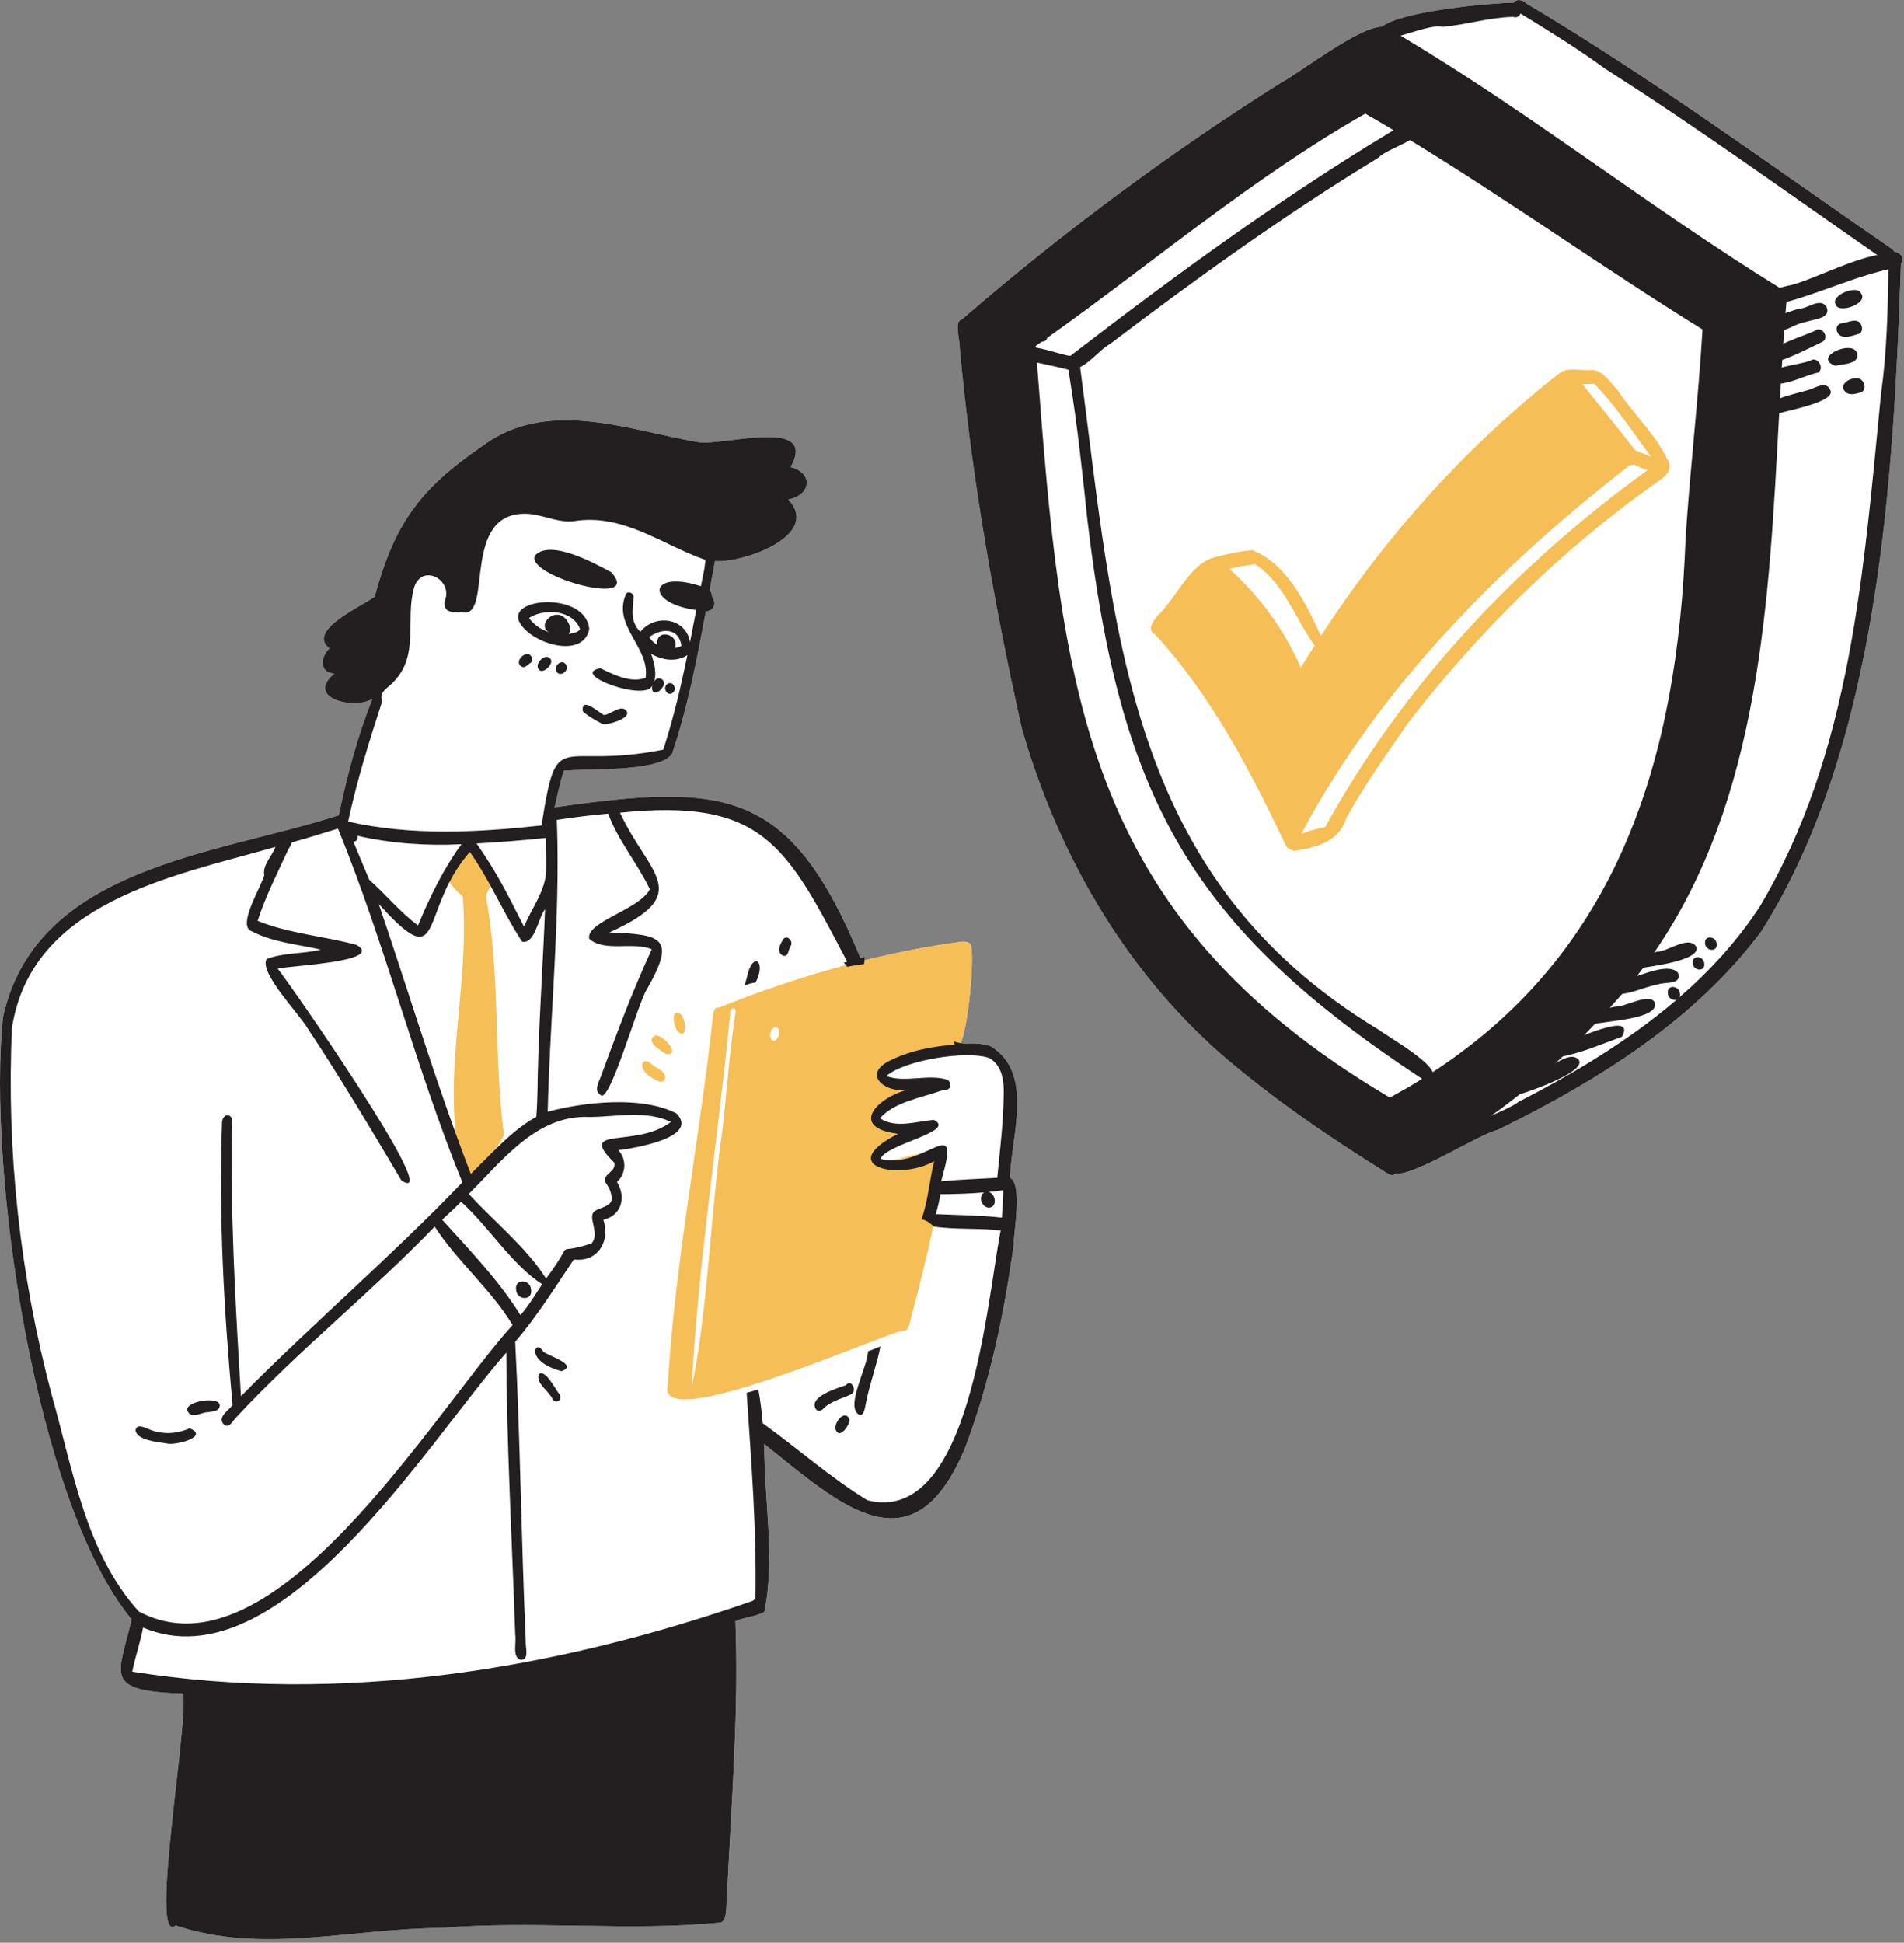 <svg width="302" height="308" viewBox="0 0 302 308" fill="none" xmlns="http://www.w3.org/2000/svg">
<rect x="0" y="0" width="302" height="308" fill="#808080" stroke="none"/>
<g clip-path="url(#clip0_82_3594)">
<path d="M121.216 228.925C121.195 237.634 122.989 247.294 121.231 255.564C119.935 256.292 118.087 256.38 116.645 257.025C117.205 271.416 115.996 285.812 115.328 300.184C115.093 301.243 115.559 304.647 114.202 304.806C100.006 306.245 84.449 304.428 69.825 305.669C55.95 305.737 41.391 309.87 27.867 305.262C23.533 308.752 30.072 272.221 29.005 268.497C16.082 268.101 18.896 265.505 20.87 256.735C5.54 238.136 -2.026 185.455 0.468 161.313C5.662 137.371 34.318 135.534 53.731 129.257C55.047 122.961 56.702 116.768 59.067 110.806C56.133 112.57 48.359 110.676 53.027 106.804C50.602 106.619 50.799 104.114 52.277 102.795C48.518 99.939 57.492 96.104 59.434 94.586C62.563 83.051 66.557 77.57 76.301 70.858C86.705 62.996 99.38 68.13 110.72 70.091C114.498 70.78 129.847 65.971 125.42 74.046C129.098 75.01 128.61 78.536 125.03 79.197C130.385 84.905 117.783 89.298 113.411 88.962C113.121 90.508 112.837 92.06 112.556 93.616C112.799 93.855 112.949 94.162 112.934 94.575C113.715 95.672 113.232 96.906 111.962 96.9C110.567 104.519 109.08 112.144 106.615 119.475C104.771 122.453 93.209 121.819 89.416 122.195C88.83 124.093 88.416 126.052 87.973 127.993C115.149 124.101 125.36 124.996 136.479 151.876C136.721 151.815 136.958 151.758 137.197 151.702C137.168 151.887 137.143 152.069 137.12 152.254C142.141 151.013 147.204 150.024 152.242 149.337C152.874 149.226 153.518 149.291 153.842 149.595C154.77 150.503 153.588 162.983 152.347 165.379C152.632 165.427 152.92 165.453 153.206 165.45V165.463C154.56 165.377 155.921 165.434 157.204 165.91C164.069 170.152 160.379 180.119 160.213 186.728C162.227 187.689 160.757 195.617 160.793 197.282C159.331 208.091 157.038 218.969 153.214 229.2C144.89 249.723 133.094 238.396 121.22 228.925H121.216Z" fill="white"/>
<path d="M152.588 50.618C168.445 36.916 185.474 24.255 203.23 13.089C206.182 11.525 215.5 4.265 219.192 4.229C222.346 1.737 236.366 0.481 240.15 0.416C240.393 -0.118 241.29 -0.214 242.164 0.575C262.133 12.457 280.967 26.277 300.031 39.427C300.233 39.572 300.378 39.736 300.474 39.904C301.295 39.935 302.207 40.885 301.516 41.752C300.332 76.081 298.066 117.997 279.409 147.59C268.802 161.855 253.262 171.417 237.527 179.14C234.799 179.686 224.309 186.467 221.376 186.047C221.075 186.318 220.607 186.348 220.227 186.123C210.922 180.35 201.818 174.151 193.521 166.977C178.118 153.363 167.681 135.057 162.059 115.416C157.63 95.609 154.081 75.425 152.227 55.169C152.29 53.901 151.265 50.902 152.586 50.618H152.588Z" fill="white"/>
<path d="M79.915 179.875C79.271 182.009 77.001 183.403 75.932 185.396C75.356 186.509 74.292 187.923 73.506 186.045C69.56 171.801 74.617 156.792 73.406 142.162C71.835 140.652 69.716 138.93 71.692 136.773C72.685 135.904 73.546 133.938 75.014 134.066C76.327 134.694 76.673 136.462 77.452 137.619C78.46 139.159 77.897 140.534 77.034 141.939C79.401 154.421 78.292 167.305 79.918 179.878L79.915 179.875Z" fill="#F6BE56"/>
<path d="M152.342 165.375C152.212 165.627 152.08 165.77 151.95 165.772C150.19 167.857 142.166 167.517 139.816 170.196V170.201C140.963 171.272 142.475 171.679 144.003 171.78C148.033 173.323 139.06 175.556 138.554 177.612C147.58 179.97 141.96 179.798 138.611 184.13C139.104 184.378 140.165 184.248 141.454 183.972C142.941 183.653 144.73 183.145 146.303 182.805C148.993 182.223 151.045 182.139 149.829 184.369C149.734 185.025 149.633 185.68 149.528 186.337C149.48 186.648 149.43 186.961 149.379 187.272C149.092 189.006 148.772 190.737 148.43 192.465C148.43 192.471 148.43 192.475 148.426 192.482C148.3 193.112 148.172 193.74 148.04 194.37C147.006 199.286 145.778 204.166 144.472 208.988C144.283 209.756 144.232 211.113 143.121 210.966C139.028 211.911 103.795 227.596 105.914 219.576C107.083 199.995 110.966 180.61 113.087 161.127C113.117 160.541 113.297 159.629 114.066 159.738C120.551 157.13 127.31 154.841 134.173 153.008C135.154 152.745 136.135 152.493 137.117 152.252C142.139 151.011 147.202 150.022 152.24 149.335C152.872 149.224 153.516 149.289 153.84 149.593C154.768 150.501 153.586 162.981 152.345 165.377L152.342 165.375Z" fill="#F6BE56"/>
<path d="M99.42 112.789C100.044 113.938 96.436 114.925 95.634 114.824C94.55 114.227 93.295 113.593 92.44 112.77C92.14 110.311 94.916 112.94 95.819 113.369C96.924 113.249 98.618 111.521 99.42 112.791V112.789Z" fill="#231F20"/>
<path d="M96.947 90.72C102.125 96.474 83.41 91.379 84.825 88.106C87.219 85.392 94.292 89.288 96.947 90.72Z" fill="#231F20"/>
<path d="M90.413 100.458C90.991 100.374 91.631 100.252 92.007 99.765C90.93 96.703 86.354 96.375 83.914 97.971C85.31 99.987 88.057 100.865 90.413 100.46V100.458ZM93.465 99.746C92.467 104.574 84.305 102.022 82.465 98.759C80.084 94.71 92.919 93.694 93.465 99.746Z" fill="#231F20"/>
<path d="M90.35 99.179C90.867 100.842 88.948 101.691 87.776 100.513C84.124 99.578 88.729 95.021 90.35 99.179Z" fill="#231F20"/>
<path d="M83.334 103.749C84.103 103.312 84.823 104.628 84.132 105.111C83.74 105.307 83.444 105.773 82.984 105.773C81.747 105.431 82.389 104.03 83.334 103.749Z" fill="#231F20"/>
<path d="M87.261 104.406C88.036 105.124 86.132 106.949 85.514 106.191C84.599 105.346 86.468 103.433 87.261 104.406Z" fill="#231F20"/>
<path d="M89.781 105.393C90.424 106.466 88.471 107.612 88.166 106.147C88.028 105.344 89.244 104.439 89.781 105.393Z" fill="#231F20"/>
<path d="M106.831 108.61C107.606 109.626 105.983 110.725 105.54 109.387C105.273 108.599 106.287 107.852 106.831 108.61Z" fill="#231F20"/>
<path d="M84.231 204.404C84.552 206.252 82.039 206.203 81.868 204.536C81.547 202.688 84.061 202.736 84.231 204.404Z" fill="#231F20"/>
<path d="M160.209 186.726C160.375 180.117 164.065 170.15 157.2 165.908C155.917 165.432 154.556 165.375 153.201 165.461V165.448C152.918 165.448 152.628 165.423 152.342 165.377C152 165.322 151.66 165.238 151.339 165.138C151.353 165.312 151.383 165.476 151.433 165.629C147.79 165.881 144.094 166.614 140.828 168.309C136.63 170.646 140.971 173.458 144.081 172.723C139.098 173.966 134.545 178.767 142.451 179.756C132.264 184.907 142.622 187.263 148.174 184.096C147.414 187.171 147.212 190.323 146.164 193.322C146.91 193.397 147.494 193.897 148.037 194.374C148.069 194.403 148.1 194.43 148.132 194.458C151.591 194.983 155.226 194.655 158.718 195.081C156.519 206.123 153.953 241.987 137.579 237.85C131.767 234.301 126.533 229.635 120.981 225.647C120.826 223.841 120.605 222.041 120.286 220.265C119.671 220.458 119.051 220.643 118.43 220.804C119.158 231.693 120.038 242.575 119.818 253.497C119.683 253.554 119.551 253.646 119.429 253.785C87.927 264.77 54.167 270.249 20.977 265.026C21.449 262.672 22.26 260.398 22.695 258.037C44.447 267.235 67.883 228.52 80.306 214.439C80.373 229.366 81.22 244.266 81.724 259.176C81.951 260.31 81.157 262.849 82.656 263.161C84.023 263.092 83.284 261.034 83.391 260.11C82.681 244.341 82.53 228.455 81.719 212.738C85.206 208.652 88.009 204.145 91.014 199.674C94.809 200.155 96.844 196.787 95.703 193.368C98.606 192.706 99.349 189.806 97.86 187.381C99.328 186.112 99.42 183.754 98.079 182.36C100.493 182.043 111.014 180.379 107.308 176.526C101.674 173.628 92.385 174.77 86.873 176.251C87.181 163.334 88.429 150.102 88.439 137.334C88.45 134.883 88.412 132.436 88.32 129.986C91.025 129.57 93.74 129.23 96.464 128.992C98.032 133.289 101.119 136.863 103.081 140.99C101.361 144.247 92.839 146.177 93.465 148.84C95.918 151 100.361 149.226 103.385 150.501C100.317 157.107 97.787 163.92 95.271 170.753C94.96 171.652 94.156 172.895 95.239 173.577C96.676 175.297 101.233 158.758 102.654 156.757C107.249 148.678 105.029 148.13 96.644 147.832C110.332 141.641 102.913 138.717 98.343 128.847C120.956 126.519 124.681 133.938 134.371 152.458C134.192 152.508 134.012 152.557 133.837 152.607C133.949 152.739 134.06 152.874 134.173 153.01C134.247 153.1 134.318 153.193 134.392 153.283C135.274 153.071 136.162 152.974 137.061 152.834C137.073 152.634 137.094 152.443 137.117 152.254C137.141 152.069 137.166 151.889 137.195 151.702C136.956 151.759 136.718 151.815 136.477 151.876C125.357 124.996 115.147 124.101 87.971 127.993C88.414 126.052 88.828 124.093 89.414 122.195C93.207 121.819 104.769 122.453 106.613 119.475C109.078 112.144 110.563 104.521 111.959 96.9C113.23 96.906 113.713 95.67 112.932 94.576C112.946 94.162 112.797 93.855 112.554 93.616C112.835 92.06 113.119 90.508 113.408 88.962C117.783 89.3 130.383 84.905 125.028 79.197C128.608 78.536 129.093 75.012 125.418 74.046C129.847 65.971 114.498 70.778 110.718 70.092C99.378 68.13 86.703 62.998 76.299 70.858C66.555 77.57 62.561 83.053 59.432 94.586C57.49 96.104 48.516 99.939 52.275 102.795C50.797 104.114 50.599 106.619 53.025 106.804C48.357 110.676 56.131 112.57 59.065 110.806C56.7 116.77 55.045 122.963 53.728 129.257C34.316 135.536 5.662 137.371 0.466 161.313C-2.026 185.455 5.538 238.136 20.87 256.733C18.896 265.503 16.082 268.099 29.005 268.495C30.072 272.217 23.533 308.75 27.867 305.26C41.391 309.867 55.95 305.735 69.825 305.668C84.449 304.429 100.006 306.243 114.202 304.804C115.559 304.645 115.093 301.243 115.328 300.182C115.998 285.81 117.205 271.414 116.645 257.023C118.087 256.378 119.933 256.29 121.231 255.561C122.987 247.292 121.195 237.632 121.216 228.923C133.09 238.394 144.885 249.721 153.21 229.198C157.032 218.965 159.327 208.089 160.789 197.28C160.753 195.615 162.223 187.685 160.209 186.726ZM82.555 208.507C79.111 202.944 74.472 198.192 70.13 193.366C71.159 192.444 72.158 191.501 73.135 190.524C77.589 194.523 81.06 200.388 85.989 203.601C84.88 205.264 83.882 206.993 82.555 208.505V208.507ZM56.673 132.504C62.08 133.734 67.664 134.118 73.198 133.843C70.297 137.812 68.193 142.172 66.303 146.708C63.399 144.583 61.301 141.889 58.582 139.499C57.737 137.46 56.853 135.433 56.03 133.386C56.545 133.545 56.834 132.915 56.673 132.504ZM75.594 133.724C79.277 133.522 82.94 133.228 86.604 132.844C86.612 134.568 86.667 136.294 86.636 138.016C86.533 141.208 84.326 143.995 83.118 146.912C80.646 142.103 79.101 138.753 75.594 133.724ZM71.291 139.835C72.095 138.285 73.126 136.657 74.529 135.07C75.737 136.775 76.789 138.579 77.795 140.412C79.435 143.396 80.949 146.458 82.809 149.278C84.832 149.78 85.38 145.446 86.455 144.138C86.15 152.113 85.596 160.137 85.365 168.099C85.235 171.091 85.315 174.094 85.061 177.084C82.713 178.294 80.285 180.514 78.026 182.752C76.854 183.914 75.726 185.079 74.678 186.115C73.865 184.012 73.078 181.904 72.311 179.789C67.945 167.742 64.228 155.488 60.077 143.319C68.937 153.092 67.379 147.386 71.291 139.835ZM93.532 177.089C97.745 177.055 102.52 175.98 106.422 177.874C100.819 182.135 91.386 178.366 97.409 184.304C97.864 185.778 95.508 186.083 96.029 187.427C96.485 188.118 96.951 188.878 96.995 189.747C97.304 191.154 95.437 191.358 94.521 191.896C92.858 192.702 95.325 195.405 93.824 197.133C87.106 199.296 91.795 195.802 86.61 202.704C83.513 197.761 78.347 193.662 74.361 189.283C79.741 183.943 85.136 176.681 93.53 177.087L93.532 177.089ZM60.627 111.163C60.008 109.666 61.631 109.03 62.431 108.091C66.526 103.908 64.3 98.272 65.627 93.343C66.725 89.166 72.015 91.814 70.518 95.378C70.306 97.463 72.23 96.955 73.609 97.102C78.128 97.539 73.126 80.997 83.633 81.459C86.153 81.576 88.486 82.937 91.073 82.614C98.864 81.371 105.023 86.373 111.907 88.777C111.794 89.443 111.766 90.184 111.647 90.573C111.485 91.358 111.327 92.15 111.172 92.94C103.005 90.249 102.14 95.584 110.433 96.718C110.107 98.416 109.78 100.119 109.437 101.814C108.82 97.915 103.858 97.268 101.567 100.172C99.899 98.498 100.374 96.621 100.506 94.527C100.502 94.527 100.498 94.527 100.498 94.534C100.393 93.924 99.475 93.624 99.24 94.294C97.167 99.298 103.104 102.587 102.404 107.449C100.092 108.368 97.32 106.94 95.22 105.934C90.109 106.884 102.772 111.422 103.469 108.591C103.131 110.183 104.425 110.105 105.137 108.895C105.903 107.881 104.313 106.89 103.734 108.093C104.173 106.955 103.866 105.281 103.257 103.624C104.975 104.683 107.291 105.019 109.03 103.855C107.986 108.918 106.808 113.946 105.208 118.847C88.383 122.216 88.427 114.748 85.892 130.872C75.692 131.979 65.291 132.535 55.213 130.252C56.603 123.786 58.58 117.461 60.631 111.161L60.627 111.163ZM104.231 102.23C103.732 101.93 103.303 101.518 102.98 101.004C104.935 99.54 107.707 99.49 108.093 102.411C107.774 102.57 107.417 102.673 107.05 102.73C107.909 100.55 103.982 99.456 104.229 102.228L104.231 102.23ZM8.219 221.199C3.169 202.276 1.004 182.515 1.892 162.968C5.017 142.976 27.325 138.932 43.688 134.274C43.155 135.706 41.595 137.176 41.92 138.736C41.471 140.576 37.428 146.945 40.011 147.678C43.386 149.434 47.229 149.69 50.877 150.551C48.086 151.246 44.888 151.005 42.281 152.052C41.08 154.255 47.554 160.833 48.825 163.08C54.012 170.871 58.888 179.09 63.687 187.173C70.948 191.734 45.253 154.902 44.045 153.581C45.578 153.094 61.165 152.517 56.559 149.805C56.559 149.805 56.561 149.803 56.566 149.799C51.377 148.392 45.851 148.018 40.862 145.99C42.103 142.145 44.035 138.333 45.654 134.83C45.841 134.4 46.206 134.02 46.273 133.556C48.773 132.871 51.11 132.136 53.609 131.368C61.123 149.726 65.85 169.06 73.336 187.448C62.066 199.204 49.661 209.777 38.22 221.348C37.344 206.745 36.467 191.946 36.832 177.372C36.124 176.146 35.177 177.089 35.215 178.124C34.686 192.981 35.532 207.984 36.889 222.745C36.286 223.637 34.455 224.599 35.456 225.784C36.374 226.642 36.891 225.21 37.502 224.668C47.407 214.005 58.853 204.947 68.947 194.466C72.572 200.038 77.83 204.345 81.304 210.069C68.899 223.698 43.378 266.977 22.004 255.465C13.648 246.294 11.514 232.827 8.217 221.197L8.219 221.199ZM158.907 193.04C155.411 192.664 151.937 192.641 148.426 192.484C148.426 192.484 148.43 192.473 148.432 192.467C148.756 191.434 148.966 190.382 149.184 189.33C151.486 189.306 153.794 189.246 156.085 189.046C155.1 189.716 155.734 191.484 156.906 191.457C158.252 191.329 157.924 189.212 156.799 188.983C157.534 188.912 158.267 188.824 158.999 188.716C159.046 188.735 159.092 188.746 159.144 188.756C159.102 190.184 159.025 191.614 158.911 193.044L158.907 193.04ZM159.191 174.018C159.119 178.284 158.579 182.492 158.176 186.732C155.264 186.9 152.286 186.992 149.377 187.272C149.335 187.276 149.293 187.28 149.251 187.282C149.352 186.948 149.442 186.633 149.526 186.337C151.349 179.903 149.583 181.381 146.301 182.805C144.906 183.408 143.235 184.002 141.452 183.972C140.87 183.962 140.276 183.888 139.675 183.725C140.465 181.377 151.857 179.388 148.121 177.551C145.345 177.767 142.084 178.977 139.574 177.282C141.937 174.638 146.154 174.05 149.434 172.857C150.618 172.916 151.223 172.145 150.364 171.215C147.359 170.171 143.556 171.736 140.595 170.595C143.367 168.08 153.455 166.452 156.937 167.75C159.121 169.029 159.293 171.738 159.188 174.021L159.191 174.018Z" fill="#231F20"/>
<path d="M139.648 213.465C139.045 216.506 137.924 219.42 137.34 222.468C137.166 223.119 137.143 224.343 136.376 224.343C133.871 223.228 137.674 216.663 137.668 214.252C138.331 214.005 138.989 213.732 139.648 213.465Z" fill="#231F20"/>
<path d="M29.791 223.78C28.812 222.13 35.599 221.065 34.795 223.148C34.482 223.814 33.6 223.742 32.983 223.885C31.966 223.871 30.414 225 29.791 223.78Z" fill="#231F20"/>
<path d="M26.361 228.829C24.921 228.598 21.827 228.369 21.494 226.794C21.72 225.462 23.354 226.559 24.041 226.75C26.057 227.459 28.148 227.298 30.076 226.447C33.342 227.76 27.707 229.257 26.361 228.829Z" fill="#231F20"/>
<path d="M129.438 223.432C128.083 221.458 132.871 220.053 134.186 219.605C134.977 218.465 136.048 220.521 135.013 221.046C133.703 221.653 132.189 222.041 131.027 222.926C130.546 223.306 130.055 224.074 129.438 223.434V223.432Z" fill="#231F20"/>
<path d="M132.833 227.065C131.697 226.227 133.848 223.207 134.694 224.912C135.08 225.437 133.478 227.861 132.833 227.065Z" fill="#231F20"/>
<path d="M118.469 154.946C119.377 150.618 121.632 152.418 119.849 155.767C119.249 155.847 118.669 156.019 118.091 156.206C118.22 155.78 118.385 155.36 118.467 154.948L118.469 154.946Z" fill="#231F20"/>
<path d="M124.07 151.452C123.125 150.818 123.772 149.587 124.265 148.863C124.872 148.149 125.845 149.247 125.437 149.927C125.021 150.494 125.082 151.947 124.07 151.452Z" fill="#231F20"/>
<path d="M89.086 217.38C83.049 215.811 84.953 212.094 86.153 214.274C86.953 214.944 91.831 216.376 89.086 217.38Z" fill="#231F20"/>
<path d="M87.679 221.88C87.163 220.586 84.766 219.173 85.525 217.818C86.533 217.081 88.129 220.328 88.738 221.031C89.235 221.821 88.326 222.688 87.679 221.88Z" fill="#231F20"/>
<path d="M104.441 171.412C100.462 169.745 101.865 167.048 103.475 168.817C104.206 169.428 105.794 169.86 105.454 171.07C105.319 171.496 104.811 171.641 104.443 171.41L104.441 171.412Z" fill="#F6BE56"/>
<path d="M105.643 167.105C104.815 166.589 102.186 165.001 103.952 164.18C105.134 163.945 108.192 167.401 105.643 167.105Z" fill="#F6BE56"/>
<path d="M107.32 163.3C106.911 162.559 106.287 159.942 107.921 160.759C108.912 161.545 109.101 165.348 107.32 163.3Z" fill="#F6BE56"/>
<path d="M109.696 220.072C110.714 200.657 113.906 180.26 115.834 160.553C115.603 159.926 116.653 159.55 116.686 160.348C115.72 166.545 115.313 172.797 114.605 179.027C112.646 192.499 112.371 207.131 109.696 220.072Z" fill="white"/>
<path d="M122.604 164.986C121.779 164.631 122.22 162.62 123.167 162.87C124.013 163.161 123.472 165.198 122.604 164.986Z" fill="white"/>
<path d="M282.878 46.011C282.675 45.885 282.471 45.761 282.267 45.633C261.784 32.993 242.88 17.999 222.157 5.653C221.483 5.252 220.809 4.853 220.128 4.458C219.883 4.299 219.563 4.229 219.188 4.231C215.494 4.265 206.176 11.525 203.225 13.091C185.47 24.259 168.441 36.918 152.584 50.62C151.263 50.904 152.288 53.905 152.225 55.171C154.079 75.426 157.63 95.609 162.057 115.418C167.677 135.059 178.116 153.367 193.519 166.979C201.816 174.153 210.92 180.354 220.225 186.125C220.603 186.35 221.071 186.32 221.374 186.049C221.456 185.976 221.525 185.884 221.577 185.774C225.775 186.066 229.835 181.056 233.465 178.935C234.513 178.265 235.544 177.572 236.557 176.854C236.557 176.854 236.561 176.854 236.563 176.854C238.088 175.778 239.576 174.657 241.025 173.494C243.006 171.906 244.919 170.241 246.777 168.512C247.151 168.168 247.521 167.819 247.888 167.469C249.043 166.368 250.179 165.243 251.294 164.096C251.868 163.508 252.435 162.918 252.998 162.319C253.789 161.482 254.57 160.633 255.343 159.776C256.007 159.046 256.662 158.308 257.313 157.565C257.464 157.391 257.618 157.216 257.769 157.042C258.409 156.282 259.033 155.515 259.638 154.741C259.978 154.304 260.314 153.867 260.644 153.426C261.24 152.626 261.82 151.819 262.382 151.005C279.266 126.535 280.581 95.155 282.206 65.512C282.248 64.72 282.293 63.93 282.337 63.139C282.381 62.362 282.425 61.589 282.467 60.816C282.515 59.965 282.568 59.117 282.618 58.269C282.643 57.87 282.666 57.469 282.692 57.07C282.744 56.206 282.801 55.346 282.857 54.487C282.906 53.764 282.956 53.046 283.007 52.328C283.072 51.433 283.137 50.543 283.206 49.654C283.25 49.102 283.294 48.55 283.34 48C283.374 47.956 283.403 47.911 283.429 47.863C283.773 47.239 283.458 46.379 282.87 46.013L282.878 46.011ZM267.353 85.392C266.072 120.433 256.66 150.828 227.252 169.97C226.699 170.329 226.136 170.688 225.567 171.039C223.921 172.061 222.214 173.048 220.445 174.002C171.335 145.009 168.42 109.009 164.474 57.487C164.411 56.696 164.35 55.9 164.289 55.098C164.283 55.016 164.277 54.934 164.27 54.854C164.275 54.85 164.279 54.844 164.279 54.842C164.625 54.608 164.953 54.346 165.236 54.178C165.642 54.178 166.003 54.01 166.081 53.584C182.879 41.651 198.601 28.237 216.55 18.016C218.054 18.879 219.551 19.757 221.042 20.647C221.913 21.164 222.781 21.687 223.648 22.214C239.362 31.784 254.388 42.561 270.041 52.229C269.39 63.275 268.065 74.327 267.353 85.392Z" fill="#231F20"/>
<path d="M280.312 48.598C276.738 46.714 281.912 45.767 283.506 45.312C287.152 44.808 298.958 38.159 301.064 41.007C301.247 41.492 301.178 42.202 300.651 42.449C293.716 43.812 287.276 47.244 280.312 48.604C280.312 48.604 280.312 48.6 280.312 48.598Z" fill="#231F20"/>
<path d="M301.518 41.755C300.334 76.083 298.068 117.999 279.411 147.592C268.804 161.858 253.264 171.419 237.529 179.143C234.801 179.689 224.312 186.47 221.378 186.05C221.025 186.001 220.784 185.846 220.674 185.567C218.805 183.973 230.003 179.708 236.561 176.856C236.561 176.856 236.565 176.856 236.567 176.856C238.671 175.94 240.295 175.172 240.855 174.682C249.619 170.193 258.346 164.987 265.9 158.523C266.07 158.378 266.24 158.231 266.41 158.084C271.234 153.892 275.558 149.176 279.084 143.796C293.693 119.37 295.617 90.099 298.36 62.414C299.277 55.877 299.441 49.275 299.515 42.697C299.519 42.279 299.525 41.862 299.527 41.446C299.527 41.175 299.534 40.906 299.536 40.635C299.569 40.52 299.613 40.419 299.668 40.335C299.857 40.02 300.159 39.898 300.474 39.913C301.295 39.944 302.207 40.894 301.516 41.761L301.518 41.755Z" fill="#231F20"/>
<path d="M300.619 40.614C300.548 41.11 300.113 41.498 299.527 41.441C299.305 41.42 299.057 41.332 298.798 41.16C298.452 40.919 298.108 40.681 297.761 40.44C283.481 30.526 269.302 20.257 254.625 10.916C250.309 7.743 245.738 4.95 241.185 2.153C240.979 2.027 240.773 1.901 240.568 1.775C240.089 1.229 239.998 0.743 240.15 0.42C240.393 -0.113 241.29 -0.21 242.164 0.58C262.132 12.461 280.967 26.282 300.031 39.432C300.233 39.577 300.378 39.74 300.474 39.908C300.611 40.146 300.653 40.391 300.619 40.616V40.614Z" fill="#231F20"/>
<path d="M241.185 2.15C240.964 2.598 240.532 2.892 239.98 2.673C236.164 2.762 232.644 3.914 228.871 4.255C227.451 3.893 224.53 4.99 222.159 5.651C220.305 6.168 218.791 6.42 218.595 5.506C218.467 5.051 218.694 4.624 219.192 4.229C222.346 1.737 236.365 0.481 240.15 0.416C240.387 0.41 240.584 0.41 240.736 0.416C241.389 0.735 241.466 1.571 241.185 2.15Z" fill="#231F20"/>
<path d="M281.95 52.578C279.008 50.82 283.928 49.323 285.356 48.945C286.751 48.936 288.656 47.145 289.687 48.602C290.577 50.538 287.547 50.612 286.354 51.051C284.817 51.297 283.435 52.433 281.95 52.578Z" fill="#231F20"/>
<path d="M291.163 48.279C290.245 46.817 294.687 45.066 295.189 46.517C296.444 48.105 291.577 49.827 291.161 48.271L291.163 48.279Z" fill="#231F20"/>
<path d="M281.671 57.427C277.847 55.371 286.816 53.214 288.202 52.25C289.223 51.975 290.06 53.521 289.141 54.144C286.73 55.327 284.191 56.603 281.671 57.429V57.427Z" fill="#231F20"/>
<path d="M291.56 52.897C291.041 52.145 291.333 51.251 292.326 51.232C293.309 51.055 294.733 50.274 295.247 51.584C295.453 52.065 295.361 52.75 294.804 52.947C293.796 53.193 292.366 53.882 291.56 52.897Z" fill="#231F20"/>
<path d="M280.907 60.783C278.838 57.969 285.921 57.99 287.501 56.992C288.54 56.835 289.323 58.46 288.38 59.065C286.007 59.588 283.246 61.236 280.907 60.781V60.783Z" fill="#231F20"/>
<path d="M291.131 57.996C287.351 56.658 293.744 53.825 294.523 55.906C295.149 57.735 292.249 57.714 291.085 57.989C291.102 57.992 291.119 57.994 291.131 57.998V57.996Z" fill="#231F20"/>
<path d="M281.383 65.757C277.748 63.304 286.276 62.345 287.773 61.465C288.578 61.169 289.666 60.656 290.191 61.662C291.837 63.716 282.845 65.169 281.383 65.757Z" fill="#231F20"/>
<path d="M292.925 62.307C291.438 61.223 293.103 59.955 294.386 59.968C295.541 59.77 296.354 61.713 295.178 62.204C294.462 62.408 293.626 62.681 292.923 62.305L292.925 62.307Z" fill="#231F20"/>
<path d="M237.802 174.308C234.606 172.282 240.259 171.547 241.708 171.144C244.064 171.051 248.699 166.03 250.387 168.01C252.031 170.117 239.578 174.21 237.802 174.306V174.308Z" fill="#231F20"/>
<path d="M247.237 167.58C246.135 167.271 245.904 165.27 247.313 165.578C248.877 165.305 259.711 159.929 257.267 164.365C254.027 165.526 250.583 167.065 247.235 167.58H247.237Z" fill="#231F20"/>
<path d="M252.458 162.45C249.024 160.371 254.728 160.003 256.168 159.604C257.882 159.638 261.433 157.407 262.46 158.867C263.369 161.666 254.476 161.817 252.456 162.45H252.458Z" fill="#231F20"/>
<path d="M255.746 157.542C254.881 156.971 255.024 155.671 256.175 155.625C258.766 155.555 264.403 152.181 266.165 154.251C266.834 156.198 264.06 155.618 262.973 156.078C260.564 156.492 258.155 157.928 255.749 157.542H255.746Z" fill="#231F20"/>
<path d="M259.957 153.533C258.989 153.543 258.449 151.891 259.409 151.595C260.522 151.357 261.689 151.208 262.779 150.895C264.644 150.849 267.788 148.22 269.065 150.095C269.816 152.309 261.67 153.22 259.955 153.533H259.957Z" fill="#231F20"/>
<path d="M268.5 152.741C268.296 151.33 270.228 151.519 270.325 152.729C270.528 154.138 268.596 153.951 268.5 152.741Z" fill="#231F20"/>
<path d="M270.455 149.608C270.251 148.197 272.183 148.386 272.28 149.596C272.483 151.005 270.551 150.818 270.455 149.608Z" fill="#231F20"/>
<path d="M264.541 157.517C264.329 156.034 266.358 156.23 266.461 157.504C266.673 158.987 264.644 158.792 264.541 157.517Z" fill="#231F20"/>
<path d="M208.522 102.348C208.522 102.348 208.513 102.333 208.509 102.325C205.508 98.207 203.71 92.469 199.065 89.441C197.704 89.632 196.337 89.863 194.995 90.183C199.823 94.555 203.742 99.853 206.319 105.842C207.06 104.683 207.768 103.499 208.524 102.35L208.522 102.348ZM261.33 74.537C260.589 74.319 259.871 73.989 259.167 73.647C258.999 73.723 258.796 73.748 258.556 73.706C237.907 89.737 218.757 108.931 206.419 132.178C207.658 131.742 208.916 131.37 210.204 131.105C222.556 108.642 240.595 89.487 261.328 74.537H261.33ZM259.327 71.337C260.137 71.787 261.053 72.005 261.874 72.423C258.993 68.502 256.269 64.365 252.897 60.843C252.26 60.879 251.62 60.885 250.984 60.894C253.903 64.569 256.54 67.696 259.3 71.325C259.308 71.327 259.318 71.333 259.327 71.337ZM264.419 72.725C265.696 74.678 263.783 75.753 262.353 76.772C247.552 87.276 234.444 100.231 223.364 114.597C219.91 119.616 216.403 124.434 213.507 129.786C212.373 133.476 208.734 134.373 205.283 134.906C205.283 134.904 205.285 134.904 205.285 134.9C204.769 134.717 204.317 134.656 203.967 134.068C198.351 122.193 192.133 110.282 183.229 100.588C181.786 99.872 182.956 98.406 183.666 97.543C186.547 94.823 188.599 89.723 192.263 88.467C194.512 87.845 196.354 87.453 198.589 87.219C204.019 89.252 207.205 95.743 209.504 100.8C209.511 100.802 209.517 100.802 209.519 100.806C219.826 84.912 232.564 70.741 247.479 59.073C248.863 58.164 250.954 58.848 252.58 58.651C254.278 58.748 255.398 60.69 256.534 61.791C258.978 65.577 262.445 68.639 264.417 72.725H264.419Z" fill="#F6BE56"/>
<path d="M169.501 58.62C167.097 58.006 164.598 57.523 162.223 57.011C159.89 52.859 168.073 56.345 169.772 56.417C187.181 43.035 204.924 30.083 223.881 18.957C224.423 18.575 225.116 18.974 225.41 19.474C226.489 22.01 220.145 23.356 218.625 25.009C203.862 33.982 189.871 44.067 176.11 54.497C173.947 55.732 172.097 58.729 169.504 58.617L169.501 58.62Z" fill="#231F20"/>
<path d="M225.971 171.303C188.696 146.878 177.696 126.531 172.475 82.4C171.683 74.886 170.881 67.381 169.665 59.911C169.577 58.846 168.985 57.452 169.877 56.618C170.827 56.06 171.938 57.404 171.329 58.242C176.866 100.101 178.557 139.026 218.612 163.212C220.143 164.386 231.149 170.562 225.971 171.303Z" fill="#231F20"/>
</g>
<defs>
<clipPath id="clip0_82_3594">
<rect width="301.762" height="307.436" fill="white"/>
</clipPath>
</defs>
</svg>
